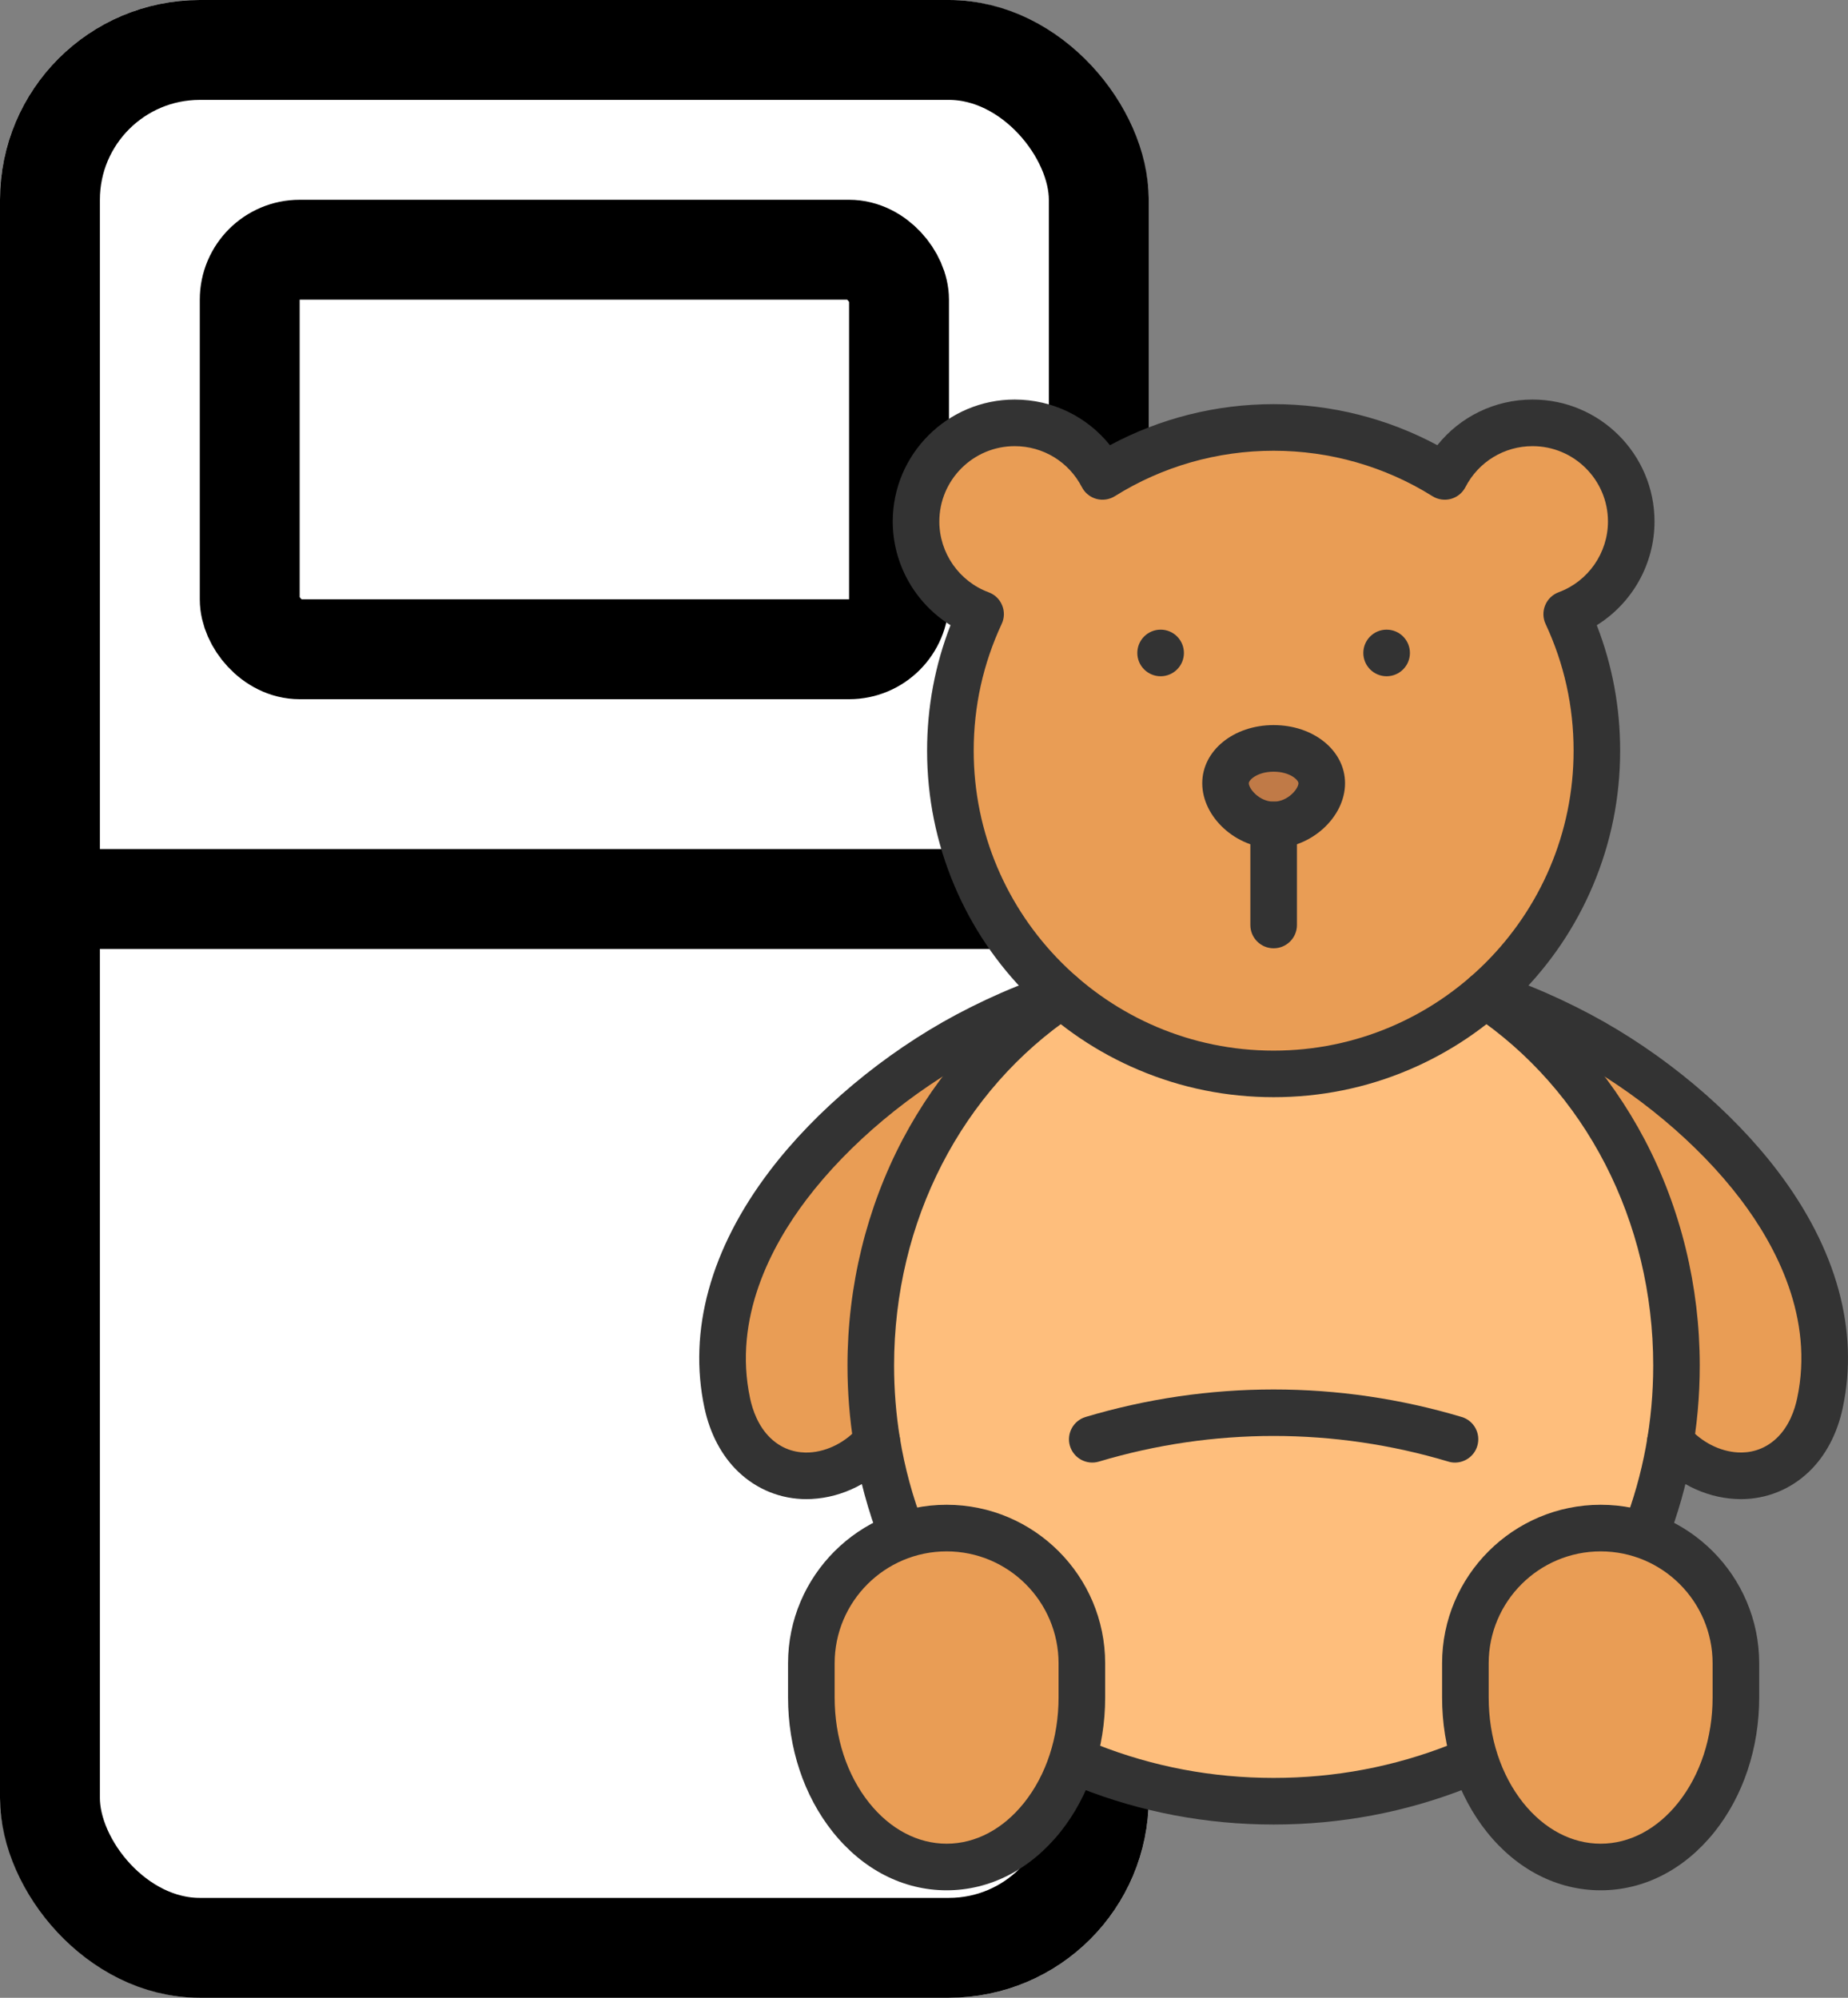<svg width="37" height="40" viewBox="0 0 37 40" fill="none" xmlns="http://www.w3.org/2000/svg">
<rect x="0" y="0" width="37" height="40" fill="#808080" stroke="none"/>
<rect width="23" height="40" rx="4" fill="white"/>
<rect x="1" y="1" width="21" height="38" rx="3" stroke="black" stroke-width="2"/>
<rect x="5" y="5" width="13" height="8" rx="1" stroke="black" stroke-width="2"/>
<line x1="23" y1="18" y2="18" stroke="black" stroke-width="2"/>
<path fill-rule="evenodd" clip-rule="evenodd" d="M25.5 16.517C26.032 16.517 26.463 16.067 26.463 15.682C26.463 15.297 26.032 14.984 25.5 14.984C24.968 14.984 24.537 15.297 24.537 15.682C24.537 16.067 24.968 16.517 25.5 16.517ZM32.66 10.442C32.66 11.293 32.122 12.018 31.368 12.296C31.755 13.127 31.972 14.053 31.972 15.03C31.972 16.983 31.107 18.733 29.74 19.92C28.604 20.906 27.122 21.502 25.5 21.502C23.878 21.502 22.396 20.906 21.26 19.92C19.893 18.734 19.029 16.983 19.029 15.03C19.029 14.053 19.245 13.127 19.633 12.296C18.878 12.018 18.341 11.293 18.341 10.442C18.341 9.351 19.225 8.466 20.316 8.466C21.082 8.466 21.746 8.902 22.074 9.539C23.068 8.918 24.242 8.559 25.5 8.559C26.758 8.559 27.933 8.918 28.926 9.539C29.254 8.902 29.918 8.466 30.684 8.466C31.775 8.466 32.66 9.351 32.66 10.442Z" fill="#E99D55"/>
<path fill-rule="evenodd" clip-rule="evenodd" d="M25.5 14.984C26.032 14.984 26.463 15.297 26.463 15.682C26.463 16.067 26.032 16.518 25.5 16.518C24.968 16.518 24.537 16.067 24.537 15.682C24.537 15.297 24.968 14.984 25.5 14.984Z" fill="#C07A47"/>
<path fill-rule="evenodd" clip-rule="evenodd" d="M31.626 20.723C34.123 22.054 37.11 24.953 36.438 28.095C36.356 28.482 36.182 28.857 35.896 29.13C35.16 29.834 34.056 29.587 33.443 28.867C33.524 28.372 33.566 27.862 33.566 27.342C33.566 24.206 32.036 21.457 29.74 19.92C29.764 19.927 29.788 19.935 29.812 19.942C30.036 20.012 30.255 20.095 30.472 20.183C30.866 20.342 31.251 20.523 31.626 20.723Z" fill="#E99D55"/>
<path fill-rule="evenodd" clip-rule="evenodd" d="M21.188 19.942C21.212 19.935 21.236 19.927 21.26 19.92C18.964 21.457 17.434 24.206 17.434 27.342C17.434 27.862 17.476 28.372 17.557 28.867C16.944 29.587 15.839 29.834 15.103 29.13C14.818 28.857 14.644 28.482 14.561 28.095C13.89 24.953 16.876 22.054 19.373 20.723C19.748 20.523 20.134 20.342 20.527 20.183C20.744 20.095 20.964 20.012 21.188 19.942Z" fill="#E99D55"/>
<path fill-rule="evenodd" clip-rule="evenodd" d="M34.755 33.303V33.989C34.755 35.862 33.543 37.382 32.047 37.382C30.903 37.382 29.924 36.492 29.527 35.234C29.406 34.848 29.339 34.428 29.339 33.989V33.303C29.339 32.556 29.642 31.879 30.132 31.389C30.622 30.899 31.299 30.595 32.047 30.595C32.355 30.595 32.652 30.647 32.928 30.742C33.991 31.108 34.755 32.116 34.755 33.303Z" fill="#E99D55"/>
<path fill-rule="evenodd" clip-rule="evenodd" d="M21.66 33.303V33.988C21.66 34.431 21.593 34.853 21.47 35.241C21.073 36.495 20.095 37.382 18.952 37.382C17.457 37.382 16.244 35.862 16.244 33.989V33.303C16.244 32.556 16.547 31.879 17.038 31.389C17.326 31.101 17.678 30.877 18.072 30.742C18.348 30.647 18.644 30.595 18.952 30.595C20.448 30.595 21.66 31.808 21.66 33.303Z" fill="#E99D55"/>
<path fill-rule="evenodd" clip-rule="evenodd" d="M33.443 28.867C33.339 29.507 33.17 30.122 32.944 30.705L32.928 30.742C32.652 30.647 32.356 30.595 32.047 30.595C31.299 30.595 30.622 30.898 30.132 31.389C29.642 31.879 29.339 32.556 29.339 33.303V33.988C29.339 34.428 29.406 34.848 29.527 35.234L29.339 35.311C29.295 35.329 29.25 35.347 29.205 35.365C28.068 35.815 26.815 36.065 25.5 36.065C24.185 36.065 22.932 35.815 21.795 35.365C21.75 35.347 21.705 35.329 21.661 35.311L21.47 35.24C21.593 34.853 21.66 34.431 21.66 33.988V33.303C21.66 31.808 20.448 30.595 18.952 30.595C18.644 30.595 18.348 30.647 18.072 30.742L18.056 30.705C17.83 30.122 17.661 29.506 17.557 28.867C17.476 28.372 17.434 27.862 17.434 27.342C17.434 24.206 18.964 21.457 21.26 19.92C21.26 19.92 21.26 19.92 21.26 19.92C22.396 20.906 23.878 21.502 25.5 21.502C27.122 21.502 28.604 20.906 29.74 19.92C29.74 19.92 29.74 19.92 29.74 19.92C32.036 21.457 33.566 24.206 33.566 27.342C33.566 27.862 33.524 28.372 33.443 28.867Z" fill="#FEBE7C"/>
<path fill-rule="evenodd" clip-rule="evenodd" d="M25.5 21.968C24.564 21.968 23.655 21.785 22.8 21.423C21.973 21.074 21.231 20.573 20.594 19.936C19.957 19.299 19.457 18.558 19.108 17.731C18.746 16.876 18.562 15.967 18.562 15.03C18.562 14.16 18.72 13.317 19.031 12.518C18.324 12.079 17.874 11.295 17.874 10.442C17.874 9.095 18.97 8 20.316 8C21.07 8 21.764 8.341 22.223 8.914C23.227 8.375 24.351 8.092 25.5 8.092C26.65 8.092 27.774 8.375 28.778 8.914C29.236 8.341 29.931 8 30.684 8C32.031 8 33.126 9.095 33.126 10.442C33.126 11.295 32.677 12.079 31.97 12.518C32.281 13.317 32.438 14.16 32.438 15.03C32.438 15.967 32.255 16.875 31.893 17.731C31.544 18.557 31.043 19.299 30.406 19.936C29.769 20.573 29.027 21.073 28.201 21.423C27.345 21.785 26.437 21.968 25.5 21.968ZM20.316 8.933C19.484 8.933 18.807 9.61 18.807 10.442C18.807 11.072 19.204 11.641 19.794 11.859C19.917 11.904 20.015 11.998 20.064 12.119C20.114 12.239 20.111 12.375 20.055 12.493C19.684 13.29 19.495 14.144 19.495 15.03C19.495 18.342 22.189 21.036 25.5 21.036C28.812 21.036 31.506 18.342 31.506 15.03C31.506 14.143 31.317 13.29 30.945 12.493C30.89 12.375 30.887 12.239 30.937 12.119C30.986 11.998 31.084 11.904 31.207 11.858C31.797 11.641 32.194 11.072 32.194 10.442C32.194 9.61 31.517 8.933 30.684 8.933C30.116 8.933 29.602 9.247 29.341 9.752C29.282 9.868 29.176 9.954 29.05 9.989C28.924 10.023 28.79 10.004 28.679 9.934C27.728 9.339 26.628 9.025 25.5 9.025C24.372 9.025 23.273 9.339 22.322 9.934C22.211 10.004 22.076 10.023 21.951 9.989C21.825 9.954 21.719 9.868 21.66 9.752C21.399 9.247 20.885 8.933 20.316 8.933Z" fill="#333333"/>
<path fill-rule="evenodd" clip-rule="evenodd" d="M25.5 16.984C24.752 16.984 24.071 16.363 24.071 15.682C24.071 15.029 24.699 14.518 25.5 14.518C26.302 14.518 26.93 15.029 26.93 15.682C26.93 16.363 26.249 16.984 25.5 16.984ZM25.5 15.451C25.178 15.451 25.003 15.615 25.003 15.682C25.003 15.792 25.213 16.051 25.5 16.051C25.787 16.051 25.997 15.792 25.997 15.682C25.997 15.615 25.823 15.451 25.5 15.451Z" fill="#333333"/>
<path fill-rule="evenodd" clip-rule="evenodd" d="M25.5 18.987C25.243 18.987 25.034 18.778 25.034 18.521V16.517C25.034 16.26 25.243 16.051 25.5 16.051C25.758 16.051 25.967 16.26 25.967 16.517V18.521C25.967 18.778 25.758 18.987 25.5 18.987Z" fill="#333333"/>
<path fill-rule="evenodd" clip-rule="evenodd" d="M16.145 30.016C15.634 30.016 15.153 29.823 14.781 29.467C14.45 29.15 14.216 28.709 14.105 28.192C13.775 26.646 14.225 25.006 15.408 23.448C16.331 22.232 17.697 21.088 19.154 20.311C19.547 20.102 19.95 19.913 20.353 19.75C20.616 19.644 20.837 19.564 21.048 19.497C21.077 19.488 21.105 19.48 21.132 19.472C21.38 19.401 21.638 19.545 21.709 19.792C21.779 20.04 21.636 20.298 21.388 20.369C21.368 20.375 21.349 20.381 21.329 20.387C21.14 20.446 20.942 20.518 20.702 20.615C20.33 20.766 19.957 20.94 19.593 21.134C18.251 21.85 16.996 22.899 16.151 24.012C15.444 24.943 14.674 26.39 15.018 27.998C15.067 28.23 15.179 28.556 15.426 28.793C15.695 29.051 15.997 29.092 16.202 29.082C16.569 29.063 16.943 28.87 17.202 28.565C17.369 28.369 17.663 28.345 17.86 28.512C18.056 28.679 18.079 28.974 17.912 29.17C17.483 29.674 16.878 29.981 16.25 30.013C16.215 30.015 16.18 30.016 16.145 30.016Z" fill="#333333"/>
<path fill-rule="evenodd" clip-rule="evenodd" d="M34.855 30.016C34.82 30.016 34.785 30.015 34.75 30.013C34.122 29.981 33.517 29.673 33.088 29.169C32.921 28.973 32.944 28.679 33.141 28.512C33.337 28.345 33.631 28.369 33.798 28.565C34.057 28.869 34.431 29.062 34.798 29.081C35.003 29.092 35.305 29.05 35.574 28.793C35.822 28.556 35.933 28.23 35.982 27.997C36.326 26.39 35.556 24.943 34.849 24.012C34.004 22.899 32.749 21.85 31.407 21.134C31.043 20.94 30.67 20.765 30.297 20.615C30.058 20.518 29.86 20.446 29.673 20.387C29.652 20.381 29.632 20.374 29.612 20.369C29.364 20.298 29.221 20.04 29.291 19.792C29.362 19.544 29.62 19.401 29.868 19.472C29.895 19.48 29.923 19.488 29.95 19.497C30.163 19.563 30.384 19.644 30.647 19.75C31.05 19.913 31.453 20.102 31.846 20.311C33.303 21.088 34.668 22.231 35.592 23.448C36.775 25.005 37.225 26.646 36.894 28.192C36.784 28.709 36.55 29.15 36.219 29.467C35.847 29.823 35.366 30.016 34.855 30.016Z" fill="#333333"/>
<path fill-rule="evenodd" clip-rule="evenodd" d="M18.056 31.172C17.869 31.172 17.693 31.058 17.621 30.873C17.382 30.254 17.205 29.605 17.097 28.942C17.011 28.417 16.968 27.878 16.968 27.342C16.968 25.753 17.35 24.188 18.073 22.814C18.777 21.479 19.789 20.344 21.001 19.533C21.077 19.482 21.168 19.454 21.261 19.454C21.518 19.454 21.727 19.662 21.727 19.92C21.727 20.085 21.641 20.23 21.512 20.313C19.25 21.831 17.901 24.457 17.901 27.341C17.901 27.828 17.94 28.316 18.017 28.792C18.115 29.39 18.275 29.978 18.491 30.537C18.584 30.777 18.465 31.047 18.224 31.14C18.169 31.162 18.112 31.172 18.056 31.172Z" fill="#333333"/>
<path fill-rule="evenodd" clip-rule="evenodd" d="M32.944 31.172C32.888 31.172 32.831 31.162 32.776 31.14C32.536 31.047 32.416 30.777 32.51 30.537C32.901 29.525 33.1 28.45 33.1 27.342C33.1 24.454 31.747 21.824 29.48 20.308C29.266 20.164 29.209 19.875 29.352 19.661C29.495 19.447 29.785 19.389 29.999 19.532C31.211 20.343 32.223 21.478 32.927 22.814C33.65 24.188 34.032 25.753 34.032 27.341C34.032 28.565 33.813 29.753 33.379 30.873C33.308 31.058 33.131 31.172 32.944 31.172Z" fill="#333333"/>
<path fill-rule="evenodd" clip-rule="evenodd" d="M25.5 36.531C24.155 36.531 22.851 36.284 21.624 35.799C21.569 35.777 21.523 35.759 21.481 35.741C21.244 35.641 21.131 35.368 21.231 35.131C21.33 34.893 21.604 34.781 21.841 34.88C21.878 34.896 21.918 34.912 21.967 34.931C23.085 35.373 24.273 35.598 25.5 35.598C26.727 35.598 27.916 35.373 29.034 34.931C29.083 34.912 29.123 34.896 29.16 34.88C29.397 34.781 29.671 34.893 29.77 35.131C29.869 35.368 29.757 35.641 29.52 35.741C29.477 35.758 29.432 35.777 29.377 35.799C28.149 36.284 26.845 36.531 25.5 36.531Z" fill="#333333"/>
<path fill-rule="evenodd" clip-rule="evenodd" d="M29.131 29.284C29.087 29.284 29.042 29.278 28.998 29.264C26.71 28.58 24.291 28.58 22.003 29.264C21.756 29.338 21.496 29.198 21.422 28.951C21.349 28.704 21.489 28.445 21.735 28.371C22.957 28.006 24.223 27.82 25.5 27.82C26.777 27.82 28.044 28.006 29.265 28.371C29.512 28.444 29.652 28.704 29.578 28.951C29.518 29.153 29.332 29.284 29.131 29.284Z" fill="#333333"/>
<path fill-rule="evenodd" clip-rule="evenodd" d="M18.953 37.848C18.084 37.848 17.275 37.433 16.673 36.679C16.096 35.955 15.778 35 15.778 33.988V33.303C15.778 31.553 17.202 30.129 18.953 30.129C20.703 30.129 22.127 31.553 22.127 33.303V33.988C22.127 35 21.809 35.955 21.232 36.679C20.63 37.432 19.821 37.848 18.953 37.848ZM18.953 31.062C17.716 31.062 16.711 32.067 16.711 33.303V33.988C16.711 34.789 16.956 35.538 17.402 36.097C17.823 36.624 18.374 36.915 18.953 36.915C19.531 36.915 20.082 36.624 20.503 36.097C20.949 35.538 21.194 34.789 21.194 33.988V33.303C21.194 32.067 20.189 31.062 18.953 31.062Z" fill="#333333"/>
<path fill-rule="evenodd" clip-rule="evenodd" d="M32.048 37.848C31.18 37.848 30.37 37.433 29.768 36.679C29.191 35.955 28.873 35 28.873 33.988V33.303C28.873 31.553 30.297 30.129 32.048 30.129C33.798 30.129 35.222 31.553 35.222 33.303V33.988C35.222 35 34.904 35.955 34.327 36.679C33.725 37.432 32.916 37.848 32.048 37.848ZM32.048 31.062C30.812 31.062 29.806 32.067 29.806 33.303V33.988C29.806 34.789 30.052 35.538 30.497 36.097C30.919 36.624 31.469 36.915 32.048 36.915C32.626 36.915 33.177 36.624 33.598 36.097C34.044 35.538 34.289 34.789 34.289 33.988V33.303C34.289 32.067 33.284 31.062 32.048 31.062Z" fill="#333333"/>
<path d="M23.238 13.54C23.495 13.54 23.704 13.331 23.704 13.074C23.704 12.816 23.495 12.607 23.238 12.607C22.98 12.607 22.771 12.816 22.771 13.074C22.771 13.331 22.98 13.54 23.238 13.54Z" fill="#333333"/>
<path d="M27.762 13.54C28.02 13.54 28.229 13.331 28.229 13.074C28.229 12.816 28.02 12.607 27.762 12.607C27.505 12.607 27.296 12.816 27.296 13.074C27.296 13.331 27.505 13.54 27.762 13.54Z" fill="#333333"/>
</svg>
